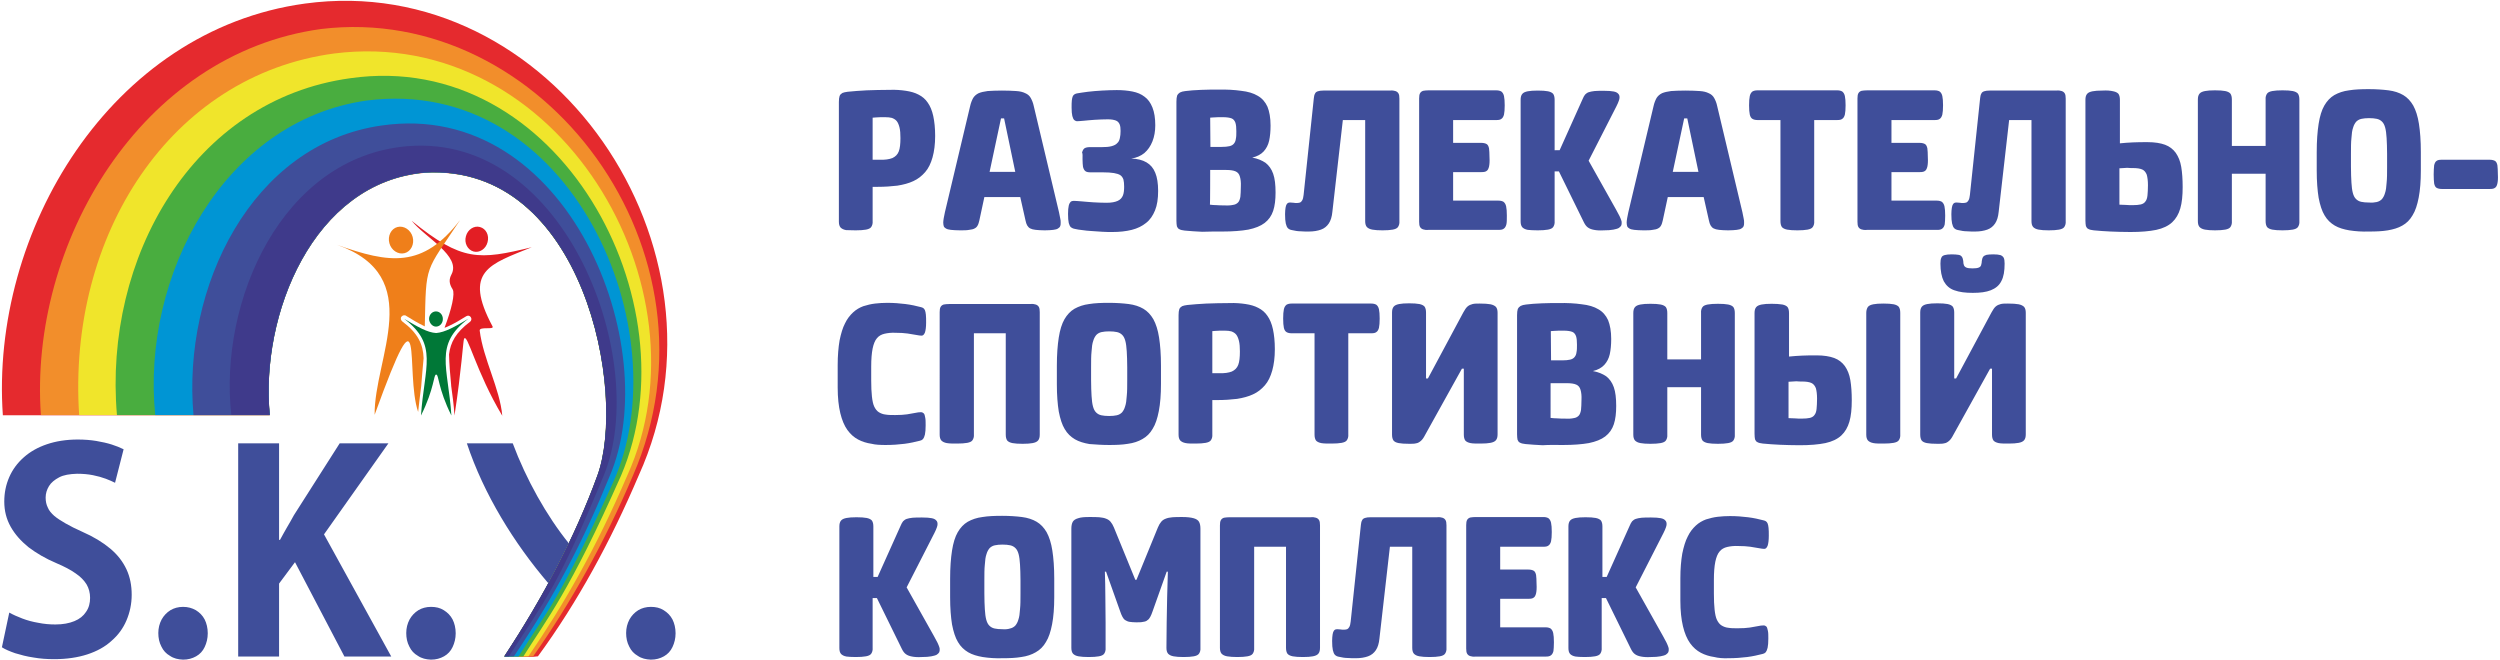 <?xml version="1.0" encoding="utf-8"?>
<!-- Generator: Adobe Illustrator 18.1.1, SVG Export Plug-In . SVG Version: 6.00 Build 0)  -->
<svg version="1.1" id="Слой_1" xmlns="http://www.w3.org/2000/svg" xmlns:xlink="http://www.w3.org/1999/xlink" x="0px" y="0px"
	 viewBox="220 258.2 1051.7 277.8" enable-background="new 220 258.2 1051.7 277.8" xml:space="preserve">
<g id="Слой_x0020_1">
	<g id="_572621984">
		<path id="_500713824" fill="#3F4E9A" d="M220.8,530.5c1.4,0.9,3.3,1.7,5.6,2.5c2.3,0.7,4.9,1.4,7.7,1.8c2.8,0.5,5.7,0.7,8.7,0.7
			c5.2,0,9.9-0.7,13.9-2c4-1.3,7.5-3.2,10.2-5.7c2.8-2.4,4.9-5.3,6.3-8.6c1.4-3.3,2.2-6.9,2.2-10.8c0-3.9-0.7-7.5-2.2-10.7
			c-1.5-3.2-3.7-6.1-6.8-8.7c-3.1-2.6-7-5-11.8-7.1c-2.7-1.2-5.1-2.4-7-3.5c-1.9-1.1-3.5-2.1-4.8-3.2c-1.2-1.1-2.2-2.2-2.7-3.5
			c-0.6-1.2-0.9-2.6-0.9-4.2c0-1.7,0.5-3.3,1.4-4.8c0.9-1.5,2.4-2.7,4.3-3.7c1.9-1,4.4-1.4,7.5-1.5c2.5,0,4.7,0.2,6.7,0.6
			c2,0.4,3.8,0.9,5.4,1.5c1.6,0.6,2.9,1.2,3.9,1.7l3.6-14.1c-1.4-0.7-3.1-1.4-5-2c-1.9-0.6-4.1-1.1-6.5-1.5c-2.4-0.4-5-0.6-7.8-0.6
			c-4.8,0-9.2,0.7-13,2c-3.8,1.3-7,3.1-9.7,5.5c-2.7,2.4-4.7,5.1-6.1,8.3c-1.4,3.2-2.1,6.6-2.1,10.3c0,3.9,0.9,7.4,2.7,10.6
			c1.8,3.2,4.3,6,7.5,8.6c3.3,2.5,7.2,4.8,11.7,6.7c3.3,1.4,6,2.8,8.1,4.3c2.1,1.4,3.6,3,4.6,4.6c1,1.7,1.5,3.6,1.5,5.7
			c0,2.2-0.5,4.2-1.7,5.9c-1.1,1.7-2.7,3-4.9,3.9c-2.2,0.9-4.8,1.4-8,1.4c-2.4,0-4.8-0.2-7.2-0.7c-2.4-0.4-4.6-1-6.7-1.8
			c-2.1-0.8-3.9-1.6-5.5-2.5L220.8,530.5z M297,535.7c2.1,0,3.9-0.5,5.5-1.4c1.6-0.9,2.8-2.2,3.6-3.9c0.8-1.7,1.3-3.6,1.3-5.8
			c0-2.2-0.5-4.2-1.3-5.8c-0.9-1.7-2.1-2.9-3.7-3.9c-1.6-0.9-3.3-1.4-5.4-1.4c-2,0-3.8,0.5-5.3,1.4c-1.6,1-2.8,2.3-3.7,3.9
			c-0.9,1.7-1.4,3.6-1.4,5.7c0,2.1,0.4,4,1.3,5.7c0.8,1.7,2,3,3.6,3.9C293.1,535.2,294.9,535.6,297,535.7L297,535.7z M383.4,444.7
			h-20.5L343.6,475c-0.9,1.7-1.9,3.4-2.9,5.1c-1,1.7-1.9,3.4-2.9,5.2h-0.4v-40.6h-17.2v89.7h17.2v-30.7l6.7-9l20.8,39.7h19.7
			L356.3,483L383.4,444.7L383.4,444.7z M401.3,535.7c2.1,0,3.9-0.5,5.5-1.4c1.6-0.9,2.8-2.2,3.6-3.9c0.8-1.7,1.3-3.6,1.3-5.8
			c0-2.2-0.5-4.2-1.3-5.8c-0.9-1.7-2.1-2.9-3.7-3.9s-3.3-1.4-5.4-1.4c-2,0-3.8,0.5-5.3,1.4c-1.6,1-2.8,2.3-3.7,3.9
			c-0.9,1.7-1.4,3.6-1.4,5.7c0,2.1,0.4,4,1.3,5.7c0.8,1.7,2,3,3.6,3.9C397.4,535.2,399.2,535.6,401.3,535.7L401.3,535.7z
			 M459.4,486.9c-9.5-11.7-18.1-27.2-23.7-42.2h-19.3c7.1,21.4,19.9,42.1,34.3,58.9C453.8,498.1,456.6,492.6,459.4,486.9z
			 M493.8,535.7c2.1,0,3.9-0.5,5.5-1.4c1.6-0.9,2.8-2.2,3.6-3.9c0.8-1.7,1.3-3.6,1.3-5.8c0-2.2-0.5-4.2-1.3-5.8
			c-0.9-1.7-2.1-2.9-3.7-3.9s-3.3-1.4-5.4-1.4c-2,0-3.8,0.5-5.3,1.4c-1.6,1-2.8,2.3-3.7,3.9c-0.9,1.7-1.4,3.6-1.4,5.7
			c0,2.1,0.4,4,1.3,5.7c0.8,1.7,2,3,3.6,3.9C489.9,535.2,491.7,535.6,493.8,535.7L493.8,535.7z"/>
		<g>
			<path id="_500716392" fill="#E52A2E" d="M446.3,534.3c16.7-22.8,30.6-48.4,42.4-76.1C532,362.7,452,245.6,348.3,259.7
				c-81.8,11.2-132.5,96-127.1,173.2h112.3c-4.1-42,18.1-98,65.3-102c67.1-3.9,85.2,93,72.6,127.5c-9.4,25.8-22.8,51.2-39.2,76.1
				h12.2L446.3,534.3L446.3,534.3z"/>
			<path id="_500712168" fill="#F28E2B" d="M444.3,534.3c15.6-22.1,29.7-47.2,42-76.1c40.8-93.5-37.6-199.1-131.2-187.8
				c-75.9,10.4-123,90.4-117.9,162.4h96.2c-4.1-42,18.1-98,65.3-102c67.1-3.9,85.2,93,72.6,127.5c-9.4,25.8-22.8,51.2-39.2,76.1
				L444.3,534.3L444.3,534.3z"/>
			<path id="_500712672" fill="#F0E52B" d="M442.3,534.3c15.3-22.4,28.6-45.8,41.6-76.1c35.8-79-28.8-189.4-123.3-177.5
				c-68.9,9.2-112.3,76.5-107.3,152.1h80.2c-4.1-42,18.1-98,65.3-102c67.1-3.9,85.2,93,72.6,127.5c-9.4,25.8-22.8,51.2-39.2,76.1
				L442.3,534.3L442.3,534.3z"/>
			<path id="_500713104" fill="#49AD3F" d="M440.2,534.3c9.7-15.5,19.3-26.9,41.1-76.1c31-72.8-26.1-179.6-113.9-167.1
				c-66.4,9.1-103.9,75.8-98.2,141.7h64.2c-4.1-42,18.1-98,65.3-102c67.1-3.9,85.2,93,72.6,127.5c-9.4,25.8-22.8,51.2-39.2,76.1
				H440.2L440.2,534.3z"/>
			<path id="_500710776" fill="#0095D4" d="M438.2,534.3c12.1-19.5,16.8-22.6,39.7-73.1c28.7-63.3-17.2-171.8-103.7-160.7
				c-59.9,8.5-94.8,73.6-88.9,132.3h48.2c-4.1-42,18.1-98,65.3-102c67.1-3.9,85.2,93,72.6,127.5c-9.4,25.8-22.8,51.2-39.2,76.1
				H438.2z"/>
			<path id="_500712024" fill="#3F4E9A" d="M436.2,534.3c17.4-25.8,28.9-47.9,40.2-75.6c23.4-54.1-17.1-159.1-95.9-147.7
				c-54.8,7.8-83.9,68.2-79.1,121.8h32.1c-4.1-42,18.1-98,65.3-102c67.1-3.9,85.2,93,72.6,127.5c-9.4,25.8-22.8,51.2-39.2,76.1
				L436.2,534.3L436.2,534.3z"/>
			<path id="_500714904" fill="#3F3A8B" d="M434.1,534.3c15.5-24.2,20.3-28.7,39.9-76.1c19.6-47.4-15.4-144.1-82.6-138.5
				c-53,4.5-79.4,65.4-74.1,113h16.1c-4.1-42,18.1-98,65.3-102c67.1-3.9,85.2,93,72.6,127.5c-9.4,25.8-22.8,51.2-39.2,76.1H434.1
				L434.1,534.3z"/>
		</g>
		<g>
			<path id="_500710176" fill="#E31E24" d="M443.7,362.2c-22.2,5.4-29.3,6.1-50.5-11.1c5.7,7.1,20.9,14.8,16.7,22.6
				c-1,1.9-1.1,3.7,0.5,6.2c1.1,1.8-0.4,8.3-3.4,16.2c0.6-0.2,1.3-0.5,1.9-0.8c2.2-1,4.6-2.4,7.3-4.1l0,0c0.7-0.4,1.5-0.2,1.9,0.5
				c0.4,0.6,0.2,1.5-0.4,1.9c-6,4.5-8.2,8.7-8.8,13.7c0.1,3.8,0.4,8.1,0.9,13l0,0.2c0.5,3.7,1.1,7.8,1.4,12.5
				c3-19.6,3.6-31.2,4-32.2c1.3-3.1,5,13.8,16.1,32.3c-1-11.4-8-23.8-9.5-35.8c-0.2-1.9,6.3-0.2,5.4-1.8
				C414.7,372.1,426,369.4,443.7,362.2L443.7,362.2z M421.9,353.7c-2.5-0.7-5.2,1.1-5.9,3.9c-0.8,2.8,0.7,5.7,3.2,6.4
				c2.5,0.7,5.2-1.1,5.9-3.9C425.9,357.2,424.5,354.4,421.9,353.7z"/>
			<path id="_500715072" fill="#EF7F1A" d="M361.8,361.2c22,7.8,36,10.1,51.8-10.5c-15,22.6-14.3,18-14.9,44.8
				c-0.2-0.1-0.4-0.2-0.6-0.3c-2.1-1-4.5-2.4-7.2-4.1c-0.6-0.5-1.5-0.3-2,0.3c-0.5,0.6-0.3,1.5,0.3,2l0,0c6.7,5,8.8,9.7,9,15.5
				c-0.3,3.5-0.7,7.4-1,11.7c-0.4,3.3-0.9,6.9-1.3,10.9c-5.7-16.7,3.2-58.2-18.3,1.2C377.3,408.8,399.6,374.5,361.8,361.2
				L361.8,361.2z M398.6,398.6l0,0.9c-0.2-0.4-0.5-0.8-0.7-1.2C398.1,398.4,398.3,398.5,398.6,398.6L398.6,398.6z M387.2,353.7
				c2.7-0.7,5.6,1.2,6.4,4.2c0.8,3-0.7,6.1-3.4,6.8c-2.7,0.7-5.6-1.2-6.4-4.2C383,357.5,384.5,354.4,387.2,353.7z"/>
			<path id="_500713296" fill="#007837" d="M390,392.3c5.7,3.4,9.8,5.8,13.5,6c3.7-0.3,7.8-2.6,13.5-6c-14.5,10.9-8.5,20.1-7.1,40.7
				c-5.7-11.4-5.3-17.5-6.4-17.2c-1.1-0.3-0.7,5.8-6.4,17.2C398.5,412.5,404.5,403.2,390,392.3L390,392.3z M403.4,395.6
				c1.6,0,2.9-1.4,2.9-3.2c0-1.8-1.3-3.2-2.9-3.2c-1.6,0-2.9,1.4-2.9,3.2C400.6,394.1,401.9,395.6,403.4,395.6z"/>
		</g>
		<g>
			<path id="_605189520" fill="#3F4E9A" d="M580,355.1c1.8,0,3.2-0.1,4.3-0.3c1-0.2,1.8-0.5,2.2-1.1c0.4-0.6,0.7-1.4,0.6-2.5v-14.4
				h2.1c3,0,5.8-0.2,8.3-0.5c2.5-0.4,4.8-1,6.7-1.9c2-0.9,3.6-2.2,5-3.8c1.4-1.6,2.4-3.7,3.1-6.2c0.7-2.5,1.1-5.5,1.1-9
				c0-3.3-0.3-6.1-0.8-8.4c-0.5-2.3-1.3-4.2-2.3-5.6c-1-1.5-2.3-2.6-3.9-3.4c-1.5-0.8-3.3-1.3-5.3-1.6c-2-0.3-4.3-0.5-6.8-0.4
				c-3.5,0-6.7,0.1-9.7,0.2c-2.9,0.1-5.6,0.4-8,0.6c-0.9,0.1-1.7,0.3-2.2,0.5c-0.5,0.3-1,0.7-1.2,1.3c-0.2,0.6-0.3,1.4-0.3,2.5v50.3
				c0,1.1,0.2,1.9,0.7,2.5c0.5,0.5,1.2,0.9,2.3,1.1C576.9,355,578.3,355.1,580,355.1L580,355.1z M587.2,307.7c0.3,0,0.8-0.1,1.3-0.1
				c0.6,0,1.2-0.1,1.9-0.1c0.7,0,1.4,0,2,0c1.1,0,2,0.1,2.8,0.3c0.8,0.3,1.5,0.7,2,1.3c0.5,0.6,0.9,1.5,1.2,2.7
				c0.3,1.2,0.4,2.7,0.4,4.5c0,2.4-0.2,4.3-0.7,5.6c-0.5,1.3-1.4,2.2-2.7,2.8c-1.3,0.5-3.1,0.8-5.5,0.7h-2.8V307.7L587.2,307.7z
				 M623.9,355.1c1.6,0,2.8,0,3.8-0.2c1-0.1,1.8-0.3,2.3-0.6c0.6-0.3,1-0.7,1.3-1.3c0.3-0.5,0.5-1.3,0.7-2.1l2.1-9.8h15.1l2.2,9.8
				c0.2,0.9,0.4,1.6,0.7,2.1c0.3,0.5,0.7,1,1.3,1.3c0.6,0.3,1.3,0.5,2.3,0.6c1,0.1,2.3,0.2,3.8,0.2c1.5,0,2.7-0.1,3.6-0.2
				s1.6-0.3,2-0.6c0.5-0.3,0.8-0.6,0.9-1c0.2-0.4,0.2-0.9,0.2-1.5c0-0.5,0-1.1-0.2-1.8c-0.1-0.7-0.3-1.5-0.5-2.5l-10.6-44.6
				c-0.3-1.5-0.8-2.6-1.3-3.5c-0.5-0.9-1.3-1.6-2.3-2c-1-0.5-2.2-0.8-3.8-0.9c-1.6-0.1-3.6-0.2-6-0.2c-2.4,0-4.4,0.1-6,0.2
				c-1.6,0.2-2.8,0.5-3.8,0.9c-1,0.5-1.7,1.1-2.3,2c-0.5,0.9-1,2.1-1.3,3.5l-10.6,44.6c-0.2,0.9-0.4,1.8-0.5,2.5
				c-0.1,0.7-0.2,1.3-0.2,1.8c0,0.6,0.1,1.1,0.2,1.5c0.1,0.4,0.5,0.8,0.9,1c0.5,0.3,1.1,0.5,2.1,0.6S622.4,355.1,623.9,355.1
				L623.9,355.1z M641.1,308h1.3l4.7,22.5h-10.8L641.1,308z M675.4,325.2c0,1.3,0.1,2.4,0.2,3.2c0.2,0.8,0.5,1.4,1,1.8
				c0.5,0.4,1.3,0.5,2.2,0.5h5.1c1.9,0,3.5,0.1,4.7,0.3c1.2,0.2,2.1,0.5,2.7,0.9c0.6,0.4,1,1,1.3,1.8c0.2,0.8,0.3,1.8,0.3,3
				c0,1.4-0.1,2.7-0.5,3.7c-0.4,1-1.1,1.8-2.2,2.3c-1.1,0.5-2.6,0.8-4.7,0.8c-2,0-3.9-0.1-5.7-0.2c-1.9-0.1-3.5-0.3-4.9-0.4
				c-1.4-0.1-2.5-0.2-3.2-0.2c-0.5,0-0.9,0.1-1.3,0.4c-0.3,0.3-0.6,0.8-0.8,1.6c-0.2,0.8-0.3,2-0.3,3.5c0,1.7,0.1,2.9,0.3,3.8
				c0.2,0.8,0.5,1.4,0.9,1.8c0.4,0.3,1,0.6,1.7,0.7c0.9,0.2,1.9,0.4,3.1,0.5c1.2,0.2,2.5,0.3,4,0.4s2.9,0.2,4.4,0.3
				c1.5,0.1,2.9,0.1,4.3,0.1c3,0,5.7-0.3,8.1-0.9c2.4-0.6,4.4-1.6,6-2.9c1.7-1.3,2.9-3.1,3.8-5.3c0.9-2.2,1.3-4.9,1.3-8.2
				c0-3.1-0.4-5.7-1.2-7.6c-0.8-2-2-3.4-3.7-4.4c-1.7-1-3.8-1.5-6.4-1.6c2.2-0.3,4-1.1,5.5-2.3c1.5-1.3,2.6-2.9,3.4-4.9
				c0.8-2,1.2-4.3,1.2-6.8c0-3-0.4-5.5-1.2-7.5c-0.8-2-1.9-3.5-3.3-4.5c-1.4-1.1-3.1-1.8-5.1-2.2c-2-0.4-4.2-0.6-6.6-0.6
				c-2,0-4.1,0.1-6.2,0.2c-2.1,0.1-4,0.3-5.9,0.5c-1.8,0.2-3.4,0.5-4.7,0.7c-0.4,0.1-0.7,0.2-1,0.4c-0.3,0.2-0.5,0.4-0.7,0.8
				c-0.2,0.4-0.3,1-0.4,1.7c-0.1,0.8-0.1,1.8-0.1,3.1c0,1.5,0.1,2.6,0.3,3.5c0.2,0.8,0.5,1.4,0.8,1.7c0.4,0.3,0.8,0.5,1.2,0.5
				c0.6,0,1.5-0.1,2.8-0.2c1.3-0.1,2.8-0.3,4.6-0.4c1.8-0.1,3.7-0.2,5.6-0.2c1.4,0,2.5,0.2,3.3,0.5c0.8,0.3,1.3,0.9,1.6,1.6
				s0.4,1.6,0.4,2.8c0,1.1-0.1,2.2-0.3,3c-0.2,0.9-0.5,1.6-1.1,2.1c-0.5,0.6-1.3,1-2.4,1.3c-1.1,0.3-2.5,0.4-4.2,0.4h-5
				c-1,0-1.7,0.2-2.2,0.5c-0.5,0.4-0.8,1-1,1.8C675.5,322.8,675.4,323.8,675.4,325.2L675.4,325.2L675.4,325.2z M734.3,355.6
				c4.3,0,8-0.3,10.8-0.8c2.9-0.6,5.2-1.5,6.9-2.8c1.7-1.3,2.9-3,3.6-5.1c0.7-2.1,1-4.7,1-7.7c0-3.3-0.3-5.9-1-7.9
				c-0.7-2-1.8-3.5-3.2-4.6c-1.5-1-3.3-1.8-5.6-2.2c2.1-0.5,3.7-1.4,4.8-2.6c1.1-1.2,1.9-2.7,2.3-4.5c0.4-1.8,0.6-4,0.6-6.4
				c0-3.3-0.5-5.9-1.3-7.9c-0.9-2-2.3-3.6-4.1-4.6c-1.8-1.1-4.2-1.8-7-2.1c-2.8-0.4-6.1-0.6-9.9-0.5c-1,0-2,0-3.2,0
				c-1.2,0-2.4,0.1-3.7,0.1c-1.3,0.1-2.5,0.1-3.6,0.2c-1.2,0.1-2.2,0.2-3,0.3c-1,0.1-1.7,0.3-2.3,0.6c-0.5,0.3-0.9,0.7-1.2,1.3
				c-0.2,0.6-0.3,1.5-0.3,2.6v50.1c0,1,0.1,1.7,0.2,2.3c0.2,0.5,0.5,1,1,1.2c0.5,0.3,1.3,0.5,2.3,0.6c2.3,0.2,4.7,0.4,7.3,0.5
				C728.3,355.6,731.2,355.6,734.3,355.6L734.3,355.6L734.3,355.6z M729.1,307.7c0.3,0,0.8-0.1,1.4-0.1c0.6,0,1.3-0.1,2-0.1
				c0.7,0,1.4,0,2,0c1.6,0,2.8,0.2,3.6,0.5c0.8,0.3,1.3,1,1.6,1.8c0.3,0.9,0.4,2.1,0.4,3.6c0,1.3,0,2.3-0.2,3.2
				c-0.1,0.9-0.4,1.5-0.8,2c-0.4,0.5-1,0.9-1.9,1.1s-1.9,0.3-3.3,0.3h-4.7L729.1,307.7L729.1,307.7z M729.1,329.7h6.8
				c1.7,0,3,0.2,3.9,0.6c0.9,0.4,1.5,1.1,1.8,2.2c0.3,1,0.5,2.4,0.4,4.2c0,1.8-0.1,3.2-0.2,4.3c-0.2,1.1-0.5,1.9-1,2.4
				c-0.5,0.5-1.2,0.9-2.1,1c-0.9,0.2-2.1,0.3-3.7,0.2c-1,0-2.1,0-3.2-0.1c-1.1,0-2-0.1-2.8-0.2C729.1,344.3,729.1,329.7,729.1,329.7
				z M801.6,355.1c1.8,0,3.2-0.1,4.3-0.3c1-0.2,1.8-0.5,2.2-1.1c0.4-0.6,0.7-1.4,0.6-2.5v-51.5c0-1-0.1-1.7-0.4-2.2
				c-0.3-0.5-0.7-0.8-1.3-1c-0.6-0.2-1.3-0.3-2.3-0.2h-28c-1,0-1.7,0.1-2.3,0.3c-0.6,0.2-1,0.5-1.2,1c-0.3,0.5-0.4,1.1-0.5,1.9
				l-4.3,40.7c-0.1,1-0.3,1.8-0.6,2.3c-0.3,0.5-0.6,0.8-0.9,0.9c-0.4,0.1-0.8,0.2-1.3,0.2c-0.5,0-1,0-1.4-0.1
				c-0.4,0-0.8-0.1-1.3-0.1c-0.3,0-0.6,0-0.9,0.1c-0.3,0.1-0.5,0.3-0.7,0.6c-0.2,0.3-0.4,0.8-0.5,1.5c-0.1,0.7-0.2,1.6-0.2,2.7
				c0,1.7,0.1,3,0.3,3.9c0.2,0.9,0.5,1.6,0.9,2c0.4,0.4,1,0.7,1.7,0.8c1.3,0.3,2.5,0.5,3.6,0.5c1.1,0.1,2.3,0.1,3.5,0.1
				c2,0,3.7-0.3,5.1-0.8c1.4-0.5,2.5-1.4,3.3-2.6c0.8-1.2,1.3-2.8,1.5-4.9l4.4-38.6h9.4v42.5c0,1.1,0.2,1.9,0.7,2.5
				c0.5,0.5,1.2,0.9,2.3,1.1C798.4,355,799.8,355.1,801.6,355.1L801.6,355.1z M853.9,348.9c0-1.7-0.1-3-0.3-3.9
				c-0.2-0.9-0.6-1.5-1.1-1.9c-0.5-0.3-1.2-0.5-2.1-0.5h-19.1v-12h11.9c1,0,1.7-0.1,2.2-0.5c0.5-0.3,0.8-1,1-1.8
				c0.2-0.9,0.3-2.2,0.2-3.9c0-1.7-0.1-3-0.2-3.8c-0.2-0.9-0.5-1.5-1-1.8c-0.5-0.3-1.3-0.5-2.2-0.5h-11.9v-9.6h18.2
				c0.9,0,1.6-0.1,2.1-0.5c0.5-0.3,0.9-1,1.1-1.8c0.2-0.9,0.3-2.2,0.3-3.9c0-1.7-0.1-3-0.3-3.9c-0.2-0.9-0.6-1.5-1.1-1.9
				c-0.5-0.3-1.2-0.5-2.1-0.5H821c-0.9,0-1.7,0.1-2.3,0.2c-0.6,0.2-1,0.5-1.3,1c-0.3,0.5-0.4,1.3-0.4,2.2v51.9c0,1,0.1,1.7,0.4,2.2
				c0.3,0.5,0.7,0.8,1.3,1c0.6,0.2,1.3,0.3,2.3,0.2h29.5c0.9,0,1.6-0.1,2.1-0.5c0.5-0.3,0.9-1,1.1-1.8
				C853.9,351.8,853.9,350.6,853.9,348.9L853.9,348.9z M866.9,355.1c1.8,0,3.2-0.1,4.3-0.3c1-0.2,1.8-0.5,2.2-1.1
				c0.4-0.6,0.7-1.4,0.6-2.5v-20.9h1.8l10.5,21.4c0.5,1,1,1.7,1.7,2.2c0.7,0.5,1.5,0.8,2.6,1c1,0.2,2.4,0.3,4,0.2
				c1.7,0,3.1-0.1,4.1-0.3c1-0.2,1.8-0.4,2.3-0.7c0.5-0.3,0.8-0.7,1-1c0.2-0.4,0.2-0.8,0.2-1.2c0-0.3,0-0.7-0.2-1.1
				c-0.1-0.4-0.4-1-0.7-1.7c-0.4-0.7-0.9-1.7-1.5-2.8l-11.5-20.5l11.7-22.9c0.5-1,0.8-1.7,1-2.3c0.2-0.5,0.3-1,0.3-1.4
				c0-0.6-0.1-1.1-0.5-1.5c-0.3-0.4-0.9-0.8-1.9-1s-2.3-0.3-4.1-0.3c-1.6,0-3,0-4,0.1c-1,0.1-1.9,0.3-2.5,0.5
				c-0.6,0.2-1.1,0.6-1.5,1c-0.4,0.5-0.7,1.1-1,1.8l-9.7,21.6H874v-21.2c0-1.1-0.2-1.9-0.6-2.5c-0.4-0.5-1.2-0.9-2.2-1.1
				c-1-0.2-2.5-0.3-4.3-0.3c-1.8,0-3.2,0.1-4.2,0.3c-1,0.2-1.8,0.5-2.3,1.1c-0.5,0.6-0.7,1.4-0.7,2.5v51.1c0,1.1,0.2,1.9,0.7,2.5
				c0.5,0.5,1.2,0.9,2.3,1.1C863.7,355,865.1,355.1,866.9,355.1L866.9,355.1z M911.4,355.1c1.6,0,2.8,0,3.8-0.2
				c1-0.1,1.8-0.3,2.3-0.6c0.6-0.3,1-0.7,1.3-1.3c0.3-0.5,0.5-1.3,0.7-2.1l2.1-9.8h15.1l2.2,9.8c0.2,0.9,0.4,1.6,0.7,2.1
				c0.3,0.5,0.7,1,1.3,1.3c0.6,0.3,1.3,0.5,2.3,0.6c1,0.1,2.3,0.2,3.8,0.2c1.5,0,2.7-0.1,3.6-0.2c0.9-0.1,1.6-0.3,2-0.6
				c0.5-0.3,0.8-0.6,0.9-1c0.2-0.4,0.2-0.9,0.2-1.5c0-0.5,0-1.1-0.2-1.8c-0.1-0.7-0.3-1.5-0.5-2.5l-10.6-44.6
				c-0.3-1.5-0.8-2.6-1.3-3.5c-0.5-0.9-1.3-1.6-2.3-2c-1-0.5-2.2-0.8-3.8-0.9c-1.6-0.1-3.6-0.2-6-0.2c-2.4,0-4.4,0.1-6,0.2
				c-1.6,0.2-2.8,0.5-3.8,0.9c-1,0.5-1.7,1.1-2.3,2c-0.5,0.9-1,2.1-1.3,3.5l-10.6,44.6c-0.2,0.9-0.4,1.8-0.5,2.5
				c-0.1,0.7-0.2,1.3-0.2,1.8c0,0.6,0.1,1.1,0.2,1.5c0.1,0.4,0.5,0.8,0.9,1c0.5,0.3,1.1,0.5,2.1,0.6
				C908.6,355,909.8,355.1,911.4,355.1L911.4,355.1z M928.5,308h1.3l4.7,22.5h-10.8L928.5,308z M976.1,355.1c1.8,0,3.2-0.1,4.3-0.3
				c1-0.2,1.8-0.5,2.2-1.1c0.4-0.6,0.7-1.4,0.6-2.5v-42.5h9.7c0.9,0,1.6-0.1,2.1-0.5c0.5-0.3,0.9-1,1.1-1.8c0.2-0.9,0.3-2.2,0.3-3.9
				c0-1.7-0.1-3-0.3-3.9c-0.2-0.9-0.6-1.5-1.1-1.9c-0.5-0.3-1.2-0.5-2.1-0.5h-33.6c-0.9,0-1.6,0.2-2.1,0.5c-0.5,0.4-0.9,1-1.1,1.9
				c-0.2,0.9-0.3,2.2-0.3,3.9c0,1.7,0.1,3,0.3,3.9c0.2,0.9,0.6,1.5,1.1,1.8c0.5,0.3,1.2,0.5,2.1,0.5h9.7v42.5c0,1.1,0.2,1.9,0.6,2.5
				c0.4,0.5,1.2,0.9,2.2,1.1C972.9,355,974.3,355.1,976.1,355.1L976.1,355.1z M1038.3,348.9c0-1.7-0.1-3-0.3-3.9
				c-0.2-0.9-0.6-1.5-1.1-1.9c-0.5-0.3-1.2-0.5-2.1-0.5h-19.1v-12h11.9c1,0,1.7-0.1,2.2-0.5c0.5-0.3,0.8-1,1-1.8
				c0.2-0.9,0.3-2.2,0.2-3.9c0-1.7-0.1-3-0.2-3.8c-0.2-0.9-0.5-1.5-1-1.8c-0.5-0.3-1.3-0.5-2.2-0.5h-11.9v-9.6h18.2
				c0.9,0,1.6-0.1,2.1-0.5c0.5-0.3,0.9-1,1.1-1.8c0.2-0.9,0.3-2.2,0.3-3.9c0-1.7-0.1-3-0.3-3.9c-0.2-0.9-0.6-1.5-1.1-1.9
				c-0.5-0.3-1.2-0.5-2.1-0.5h-28.5c-0.9,0-1.7,0.1-2.3,0.2c-0.6,0.2-1,0.5-1.3,1c-0.3,0.5-0.4,1.3-0.4,2.2v51.9
				c0,1,0.1,1.7,0.4,2.2c0.3,0.5,0.7,0.8,1.3,1c0.6,0.2,1.3,0.3,2.3,0.2h29.5c0.9,0,1.6-0.1,2.1-0.5c0.5-0.3,0.9-1,1.1-1.8
				C1038.2,351.8,1038.3,350.6,1038.3,348.9L1038.3,348.9z M1081.9,355.1c1.8,0,3.2-0.1,4.3-0.3c1-0.2,1.8-0.5,2.2-1.1
				c0.4-0.6,0.7-1.4,0.6-2.5v-51.5c0-1-0.1-1.7-0.4-2.2c-0.3-0.5-0.7-0.8-1.3-1c-0.6-0.2-1.3-0.3-2.3-0.2h-28c-1,0-1.7,0.1-2.3,0.3
				c-0.6,0.2-1,0.5-1.2,1c-0.3,0.5-0.4,1.1-0.5,1.9l-4.3,40.7c-0.1,1-0.3,1.8-0.6,2.3c-0.3,0.5-0.6,0.8-0.9,0.9
				c-0.4,0.1-0.8,0.2-1.3,0.2c-0.5,0-1,0-1.4-0.1c-0.4,0-0.8-0.1-1.3-0.1c-0.3,0-0.6,0-0.9,0.1c-0.3,0.1-0.5,0.3-0.7,0.6
				c-0.2,0.3-0.4,0.8-0.5,1.5c-0.1,0.7-0.2,1.6-0.2,2.7c0,1.7,0.1,3,0.3,3.9c0.2,0.9,0.5,1.6,0.9,2c0.4,0.4,1,0.7,1.7,0.8
				c1.3,0.3,2.5,0.5,3.6,0.5c1.1,0.1,2.3,0.1,3.5,0.1c2,0,3.7-0.3,5.1-0.8c1.4-0.5,2.5-1.4,3.3-2.6c0.8-1.2,1.3-2.8,1.5-4.9
				l4.4-38.6h9.4v42.5c0,1.1,0.2,1.9,0.7,2.5c0.5,0.5,1.2,0.9,2.3,1.1C1078.7,355,1080.1,355.1,1081.9,355.1L1081.9,355.1z
				 M1104.5,296.3c-1.8,0-3.2,0.1-4.2,0.3c-1,0.2-1.8,0.5-2.3,1.1c-0.5,0.6-0.7,1.4-0.7,2.5v50.8c0,1,0.1,1.7,0.2,2.3
				c0.2,0.5,0.5,1,1,1.2c0.5,0.3,1.3,0.5,2.3,0.6c2.2,0.2,4.6,0.4,7.1,0.5c2.5,0.1,5.3,0.2,8.4,0.2c4.3,0,7.9-0.3,10.8-0.9
				c2.8-0.6,5.1-1.7,6.7-3.2c1.6-1.5,2.7-3.4,3.4-5.8c0.7-2.4,1-5.4,1-9c0-3.3-0.2-6.1-0.6-8.5c-0.4-2.4-1.2-4.3-2.3-5.9
				c-1.1-1.5-2.6-2.7-4.5-3.4c-1.9-0.7-4.4-1.1-7.3-1.1c-2.2,0-4.3,0-6.2,0.1c-1.9,0.1-3.7,0.2-5.5,0.4v-18.3c0-1.1-0.2-1.9-0.6-2.5
				c-0.4-0.5-1.2-0.9-2.2-1.1C1107.7,296.3,1106.3,296.2,1104.5,296.3L1104.5,296.3z M1117.3,328.9c1.7,0,3,0.2,3.9,0.6
				c0.9,0.4,1.5,1.2,1.9,2.2c0.3,1.1,0.5,2.5,0.5,4.4c0,1.8-0.1,3.2-0.2,4.3c-0.1,1.1-0.4,2-0.9,2.6c-0.4,0.6-1.1,1-1.9,1.2
				c-0.9,0.2-2,0.3-3.4,0.3c-1,0-2,0-3-0.1c-1,0-1.8-0.1-2.6-0.1v-15.3c1.2-0.1,2.3-0.1,3.3-0.2
				C1115.8,328.9,1116.6,328.9,1117.3,328.9L1117.3,328.9z M1158.9,319.6v-19.5c0-1.1-0.2-1.9-0.6-2.5c-0.4-0.5-1.2-0.9-2.2-1.1
				c-1-0.2-2.5-0.3-4.3-0.3c-1.8,0-3.2,0.1-4.2,0.3c-1,0.2-1.8,0.5-2.3,1.1c-0.5,0.6-0.7,1.4-0.7,2.5v51.1c0,1.1,0.2,1.9,0.7,2.5
				c0.5,0.5,1.2,0.9,2.3,1.1c1,0.2,2.5,0.3,4.2,0.3c1.8,0,3.2-0.1,4.3-0.3c1-0.2,1.8-0.5,2.2-1.1c0.4-0.6,0.7-1.4,0.6-2.5v-19.9
				h14.2v19.9c0,1.1,0.2,1.9,0.6,2.5c0.4,0.5,1.2,0.9,2.2,1.1c1,0.2,2.5,0.3,4.3,0.3c1.8,0,3.2-0.1,4.3-0.3c1-0.2,1.8-0.5,2.2-1.1
				c0.4-0.6,0.7-1.4,0.6-2.5v-51.1c0-1.1-0.2-1.9-0.6-2.5c-0.4-0.5-1.2-0.9-2.2-1.1c-1-0.2-2.5-0.3-4.3-0.3c-1.8,0-3.2,0.1-4.3,0.3
				c-1,0.2-1.8,0.5-2.2,1.1c-0.4,0.6-0.7,1.4-0.6,2.5v19.5H1158.9z M1216.6,343.4c-1.3,0-2.4-0.1-3.3-0.3c-0.9-0.2-1.6-0.6-2.2-1.2
				c-0.6-0.6-1-1.4-1.3-2.5c-0.3-1.1-0.5-2.6-0.6-4.4c-0.1-1.8-0.2-4-0.2-6.7V323c0-2.7,0-4.9,0.2-6.7c0.1-1.8,0.3-3.3,0.7-4.4
				c0.3-1.1,0.8-1.9,1.3-2.5c0.6-0.6,1.3-1,2.2-1.2c0.9-0.2,2-0.3,3.2-0.3c1.3,0,2.4,0.1,3.3,0.3c0.9,0.2,1.6,0.6,2.2,1.2
				c0.6,0.6,1,1.4,1.3,2.5c0.3,1.1,0.5,2.6,0.6,4.4c0.1,1.8,0.2,4,0.2,6.7v5.4c0,2.7,0,4.9-0.2,6.7c-0.1,1.8-0.3,3.3-0.7,4.4
				c-0.3,1.1-0.8,1.9-1.3,2.5c-0.6,0.6-1.3,1-2.2,1.2C1218.9,343.4,1217.9,343.5,1216.6,343.4z M1216.6,355.6c2.9,0,5.6-0.1,7.9-0.5
				s4.4-1,6.1-2c1.8-1,3.2-2.4,4.3-4.3c1.2-1.9,2-4.4,2.6-7.5c0.6-3.1,0.9-6.9,0.9-11.4v-7.8c0-4.7-0.3-8.6-0.8-11.8
				c-0.5-3.2-1.3-5.7-2.4-7.7c-1.1-1.9-2.5-3.4-4.2-4.4c-1.7-1-3.8-1.7-6.2-2c-2.4-0.3-5.2-0.5-8.3-0.5c-3.1,0-5.9,0.1-8.3,0.5
				c-2.4,0.3-4.4,1-6.2,2c-1.7,1-3.1,2.5-4.2,4.4c-1.1,1.9-1.9,4.5-2.4,7.7c-0.5,3.2-0.8,7.1-0.8,11.9v7.8c0,4.5,0.3,8.3,0.8,11.4
				c0.6,3.1,1.4,5.6,2.5,7.4c1.1,1.9,2.6,3.3,4.3,4.3c1.7,1,3.8,1.6,6.1,2C1210.9,355.5,1213.6,355.7,1216.6,355.6L1216.6,355.6z
				 M1243.8,331.6c0,1.7,0.1,2.9,0.2,3.8c0.2,0.9,0.5,1.5,1,1.8c0.5,0.3,1.3,0.5,2.2,0.5h20.2c1,0,1.7-0.1,2.2-0.5
				c0.5-0.3,0.8-0.9,1-1.8c0.2-0.9,0.3-2.2,0.2-3.8c0-1.7-0.1-3-0.2-3.9c-0.2-0.9-0.5-1.5-1-1.8c-0.5-0.3-1.3-0.5-2.2-0.5h-20.2
				c-1,0-1.7,0.1-2.2,0.5c-0.5,0.3-0.8,1-1,1.8C1243.9,328.7,1243.8,330,1243.8,331.6z M592.6,445.4c2.9,0,5.5-0.2,7.9-0.5
				c2.4-0.3,4.5-0.8,6.5-1.3c0.5-0.1,0.9-0.3,1.3-0.7c0.3-0.4,0.6-1,0.8-1.9c0.2-0.9,0.3-2.2,0.3-3.9c0-1.4,0-2.5-0.2-3.3
				c-0.1-0.8-0.3-1.4-0.6-1.7c-0.3-0.3-0.7-0.5-1.2-0.5c-0.7,0-1.5,0.1-2.4,0.3c-0.9,0.2-2.1,0.4-3.4,0.6c-1.4,0.2-3,0.3-5,0.3
				c-1.5,0-2.9,0-4-0.2c-1.1-0.1-2.1-0.5-2.9-1c-0.8-0.5-1.4-1.3-1.9-2.3c-0.5-1-0.8-2.5-1-4.3c-0.2-1.8-0.3-4.1-0.3-6.8v-5.7
				c0-3.2,0.2-5.7,0.6-7.7c0.4-1.9,1-3.4,1.8-4.3c0.8-1,1.9-1.6,3.2-1.9c1.3-0.3,2.9-0.5,4.7-0.4c1.9,0,3.5,0.1,5,0.3
				c1.4,0.2,2.6,0.4,3.6,0.6c1,0.2,1.8,0.3,2.3,0.3c0.6,0,1-0.4,1.4-1.3c0.3-0.9,0.5-2.3,0.5-4.2c0-1.3,0-2.4-0.1-3.3
				c-0.1-0.8-0.2-1.5-0.4-1.9c-0.2-0.4-0.4-0.7-0.7-0.9s-0.6-0.3-1-0.4c-1.9-0.5-4.1-1-6.5-1.3c-2.4-0.3-4.9-0.5-7.6-0.5
				c-1.8,0-3.5,0.1-5.2,0.3c-1.7,0.2-3.3,0.6-4.9,1.1c-1.6,0.6-3,1.4-4.3,2.6c-1.3,1.2-2.5,2.7-3.4,4.6c-1,1.9-1.7,4.3-2.3,7.2
				c-0.5,2.9-0.8,6.4-0.8,10.4v9.4c0,4.3,0.4,7.9,1.1,10.8c0.7,2.9,1.7,5.3,3,7.1c1.3,1.8,2.8,3.1,4.5,4c1.7,0.9,3.6,1.5,5.7,1.8
				C588.2,445.3,590.4,445.4,592.6,445.4L592.6,445.4z"/>
			<path id="_605190792" fill="#3F4E9A" d="M622.6,444.8c1.8,0,3.2-0.1,4.3-0.3c1-0.2,1.8-0.5,2.2-1.1c0.4-0.6,0.7-1.4,0.6-2.5
				v-42.5h13.4V441c0,1.1,0.2,1.9,0.6,2.5c0.4,0.5,1.2,0.9,2.2,1.1c1,0.2,2.5,0.3,4.3,0.3c1.8,0,3.2-0.1,4.2-0.3
				c1-0.2,1.8-0.5,2.3-1.1c0.5-0.6,0.7-1.4,0.7-2.5v-51.5c0-1-0.1-1.7-0.4-2.2c-0.3-0.5-0.7-0.8-1.3-1c-0.6-0.2-1.3-0.3-2.3-0.2
				h-34.1c-0.9,0-1.7,0.1-2.3,0.2c-0.6,0.2-1,0.5-1.3,1c-0.3,0.5-0.4,1.3-0.4,2.2V441c0,1.1,0.2,1.9,0.7,2.5
				c0.5,0.5,1.2,0.9,2.3,1.1C619.5,444.8,620.9,444.8,622.6,444.8L622.6,444.8z M686.6,433.2c-1.3,0-2.4-0.1-3.3-0.3
				c-0.9-0.2-1.6-0.6-2.2-1.2c-0.6-0.6-1-1.4-1.3-2.5c-0.3-1.1-0.5-2.6-0.6-4.4c-0.1-1.8-0.2-4-0.2-6.7v-5.4c0-2.7,0-4.9,0.2-6.7
				c0.1-1.8,0.3-3.3,0.7-4.4c0.3-1.1,0.8-1.9,1.3-2.5c0.6-0.6,1.3-1,2.2-1.2c0.9-0.2,2-0.3,3.2-0.3c1.3,0,2.4,0.1,3.3,0.3
				c0.9,0.2,1.6,0.6,2.2,1.2c0.6,0.6,1,1.4,1.3,2.5c0.3,1.1,0.5,2.6,0.6,4.4c0.1,1.8,0.2,4,0.2,6.7v5.4c0,2.7,0,4.9-0.2,6.7
				c-0.1,1.8-0.3,3.3-0.7,4.4c-0.3,1.1-0.8,1.9-1.3,2.5c-0.6,0.6-1.3,1-2.2,1.2C688.9,433.1,687.9,433.2,686.6,433.2L686.6,433.2z
				 M686.6,445.4c2.9,0,5.6-0.1,7.9-0.5c2.3-0.3,4.4-1,6.1-2c1.8-1,3.2-2.4,4.3-4.3c1.2-1.9,2-4.4,2.6-7.5c0.6-3.1,0.9-6.9,0.9-11.4
				V412c0-4.7-0.3-8.6-0.8-11.8c-0.5-3.2-1.3-5.7-2.4-7.7c-1.1-1.9-2.5-3.4-4.2-4.4c-1.7-1-3.8-1.7-6.2-2c-2.4-0.3-5.2-0.5-8.3-0.5
				c-3.1,0-5.9,0.1-8.3,0.5c-2.4,0.3-4.4,1-6.2,2c-1.7,1-3.1,2.5-4.2,4.4c-1.1,1.9-1.9,4.5-2.4,7.7c-0.5,3.2-0.8,7.1-0.8,11.9v7.8
				c0,4.5,0.3,8.3,0.8,11.4c0.6,3.1,1.4,5.6,2.5,7.4c1.1,1.9,2.6,3.3,4.3,4.3c1.7,1,3.8,1.6,6.1,2
				C680.9,445.2,683.6,445.4,686.6,445.4L686.6,445.4z M722.9,444.8c1.8,0,3.2-0.1,4.3-0.3c1-0.2,1.8-0.5,2.2-1.1
				c0.4-0.6,0.7-1.4,0.6-2.5v-14.4h2.1c3,0,5.8-0.2,8.3-0.5c2.5-0.4,4.8-1,6.7-1.9c2-0.9,3.6-2.2,5-3.8c1.4-1.6,2.4-3.7,3.1-6.2
				c0.7-2.5,1.1-5.5,1.1-9c0-3.3-0.3-6.1-0.8-8.4c-0.5-2.3-1.3-4.2-2.3-5.6c-1-1.5-2.3-2.6-3.9-3.4c-1.5-0.8-3.3-1.3-5.3-1.6
				c-2-0.3-4.3-0.5-6.8-0.4c-3.5,0-6.7,0.1-9.7,0.2c-2.9,0.1-5.6,0.4-8,0.6c-0.9,0.1-1.7,0.3-2.2,0.5c-0.5,0.3-1,0.7-1.2,1.3
				c-0.2,0.6-0.3,1.4-0.3,2.5V441c0,1.1,0.2,1.9,0.7,2.5c0.5,0.5,1.2,0.9,2.3,1.1C719.7,444.8,721.1,444.8,722.9,444.8L722.9,444.8z
				 M730,397.5c0.3,0,0.8-0.1,1.3-0.1c0.6,0,1.2-0.1,1.9-0.1c0.7,0,1.4,0,2,0c1.1,0,2,0.1,2.8,0.3c0.8,0.3,1.5,0.7,2,1.3
				c0.5,0.6,0.9,1.5,1.2,2.7c0.3,1.2,0.4,2.7,0.4,4.5c0,2.4-0.2,4.3-0.7,5.6c-0.5,1.3-1.4,2.2-2.7,2.8c-1.3,0.5-3.1,0.8-5.5,0.7H730
				V397.5L730,397.5z M780.1,444.8c1.8,0,3.2-0.1,4.3-0.3c1-0.2,1.8-0.5,2.2-1.1c0.4-0.6,0.7-1.4,0.6-2.5v-42.5h9.7
				c0.9,0,1.6-0.1,2.1-0.5c0.5-0.3,0.9-1,1.1-1.8c0.2-0.9,0.3-2.2,0.3-3.9c0-1.7-0.1-3-0.3-3.9c-0.2-0.9-0.6-1.5-1.1-1.9
				c-0.5-0.3-1.2-0.5-2.1-0.5h-33.6c-0.9,0-1.6,0.2-2.1,0.5c-0.5,0.4-0.9,1-1.1,1.9c-0.2,0.9-0.3,2.2-0.3,3.9c0,1.7,0.1,3,0.3,3.9
				c0.2,0.9,0.6,1.5,1.1,1.8c0.5,0.3,1.2,0.5,2.1,0.5h9.7V441c0,1.1,0.2,1.9,0.6,2.5c0.4,0.5,1.2,0.9,2.2,1.1
				C776.9,444.8,778.3,444.8,780.1,444.8L780.1,444.8z M842.8,444.8c1.8,0,3.2-0.1,4.2-0.3c1-0.2,1.8-0.5,2.3-1.1
				c0.5-0.6,0.7-1.4,0.7-2.5v-51.1c0-1.1-0.2-1.9-0.7-2.5c-0.5-0.5-1.3-0.9-2.3-1.1c-1.1-0.2-2.6-0.3-4.5-0.3c-1.2,0-2.2,0-3,0.2
				c-0.8,0.2-1.5,0.5-2.1,1c-0.6,0.5-1.2,1.4-1.8,2.5l-14.9,27.8h-0.8v-27.7c0-1.1-0.2-1.9-0.6-2.5c-0.4-0.5-1.2-0.9-2.2-1.1
				c-1-0.2-2.5-0.3-4.3-0.3c-1.8,0-3.2,0.1-4.2,0.3c-1,0.2-1.8,0.5-2.3,1.1c-0.5,0.6-0.7,1.4-0.7,2.5V441c0,1.1,0.2,1.9,0.6,2.5
				c0.4,0.5,1.1,0.9,2.2,1.1c1,0.2,2.5,0.3,4.5,0.3c1.1,0,2.1,0,2.8-0.2c0.8-0.1,1.4-0.5,2-1c0.6-0.5,1.2-1.3,1.8-2.5l15.5-27.9h0.8
				V441c0,1.1,0.2,1.9,0.6,2.5c0.4,0.5,1.2,0.9,2.2,1.1C839.6,444.8,841,444.8,842.8,444.8L842.8,444.8z M877.6,445.4
				c4.3,0,8-0.3,10.8-0.8c2.9-0.6,5.2-1.5,6.9-2.8c1.7-1.3,2.9-3,3.6-5.1c0.7-2.1,1-4.7,1-7.7c0-3.3-0.3-5.9-1-7.9
				c-0.7-2-1.8-3.5-3.2-4.6c-1.5-1-3.3-1.8-5.6-2.2c2.1-0.5,3.7-1.4,4.8-2.6c1.1-1.2,1.9-2.7,2.3-4.5c0.4-1.8,0.6-4,0.6-6.4
				c0-3.3-0.5-5.9-1.3-7.9c-0.9-2-2.3-3.6-4.1-4.6c-1.8-1.1-4.2-1.8-7-2.1c-2.8-0.4-6.1-0.6-9.9-0.5c-1,0-2,0-3.2,0
				c-1.2,0-2.4,0.1-3.7,0.1c-1.3,0.1-2.5,0.1-3.6,0.2c-1.2,0.1-2.2,0.2-3,0.3c-1,0.1-1.7,0.3-2.3,0.6c-0.5,0.3-0.9,0.7-1.2,1.3
				c-0.2,0.6-0.3,1.5-0.3,2.6v50.1c0,1,0.1,1.7,0.2,2.3c0.2,0.5,0.5,1,1,1.2c0.5,0.3,1.3,0.5,2.3,0.6c2.3,0.2,4.7,0.4,7.3,0.5
				C871.6,445.3,874.5,445.4,877.6,445.4L877.6,445.4L877.6,445.4z M872.4,397.5c0.3,0,0.8-0.1,1.4-0.1c0.6,0,1.3-0.1,2-0.1
				c0.7,0,1.4,0,2,0c1.6,0,2.8,0.2,3.6,0.5c0.8,0.3,1.3,1,1.6,1.8c0.3,0.9,0.4,2.1,0.4,3.6c0,1.3,0,2.3-0.2,3.2
				c-0.1,0.9-0.4,1.5-0.8,2c-0.4,0.5-1,0.9-1.9,1.1s-1.9,0.3-3.3,0.3h-4.7L872.4,397.5L872.4,397.5z M872.4,419.4h6.8
				c1.7,0,3,0.2,3.9,0.6c0.9,0.4,1.5,1.1,1.8,2.2c0.3,1,0.5,2.4,0.4,4.2c0,1.8-0.1,3.2-0.2,4.3c-0.2,1.1-0.5,1.9-1,2.4
				c-0.5,0.5-1.2,0.9-2.1,1c-0.9,0.2-2.1,0.3-3.7,0.2c-1,0-2.1,0-3.2-0.1c-1.1,0-2-0.1-2.8-0.2V419.4L872.4,419.4z M921.4,409.4
				v-19.5c0-1.1-0.2-1.9-0.6-2.5c-0.4-0.5-1.2-0.9-2.2-1.1c-1-0.2-2.5-0.3-4.3-0.3c-1.8,0-3.2,0.1-4.2,0.3c-1,0.2-1.8,0.5-2.3,1.1
				c-0.5,0.6-0.7,1.4-0.7,2.5V441c0,1.1,0.2,1.9,0.7,2.5c0.5,0.5,1.2,0.9,2.3,1.1c1,0.2,2.5,0.3,4.2,0.3c1.8,0,3.2-0.1,4.3-0.3
				c1-0.2,1.8-0.5,2.2-1.1c0.4-0.6,0.7-1.4,0.6-2.5v-19.9h14.2V441c0,1.1,0.2,1.9,0.6,2.5c0.4,0.5,1.2,0.9,2.2,1.1
				c1,0.2,2.5,0.3,4.3,0.3c1.8,0,3.2-0.1,4.3-0.3c1-0.2,1.8-0.5,2.2-1.1c0.4-0.6,0.7-1.4,0.6-2.5v-51.1c0-1.1-0.2-1.9-0.6-2.5
				c-0.4-0.5-1.2-0.9-2.2-1.1c-1-0.2-2.5-0.3-4.3-0.3c-1.8,0-3.2,0.1-4.3,0.3c-1,0.2-1.8,0.5-2.2,1.1c-0.4,0.6-0.7,1.4-0.6,2.5v19.5
				H921.4z M965.3,386c-1.8,0-3.2,0.1-4.2,0.3c-1,0.2-1.8,0.5-2.3,1.1c-0.5,0.6-0.7,1.4-0.7,2.5v50.8c0,1,0.1,1.7,0.2,2.3
				c0.2,0.5,0.5,1,1,1.2c0.5,0.3,1.3,0.5,2.3,0.6c2.2,0.2,4.6,0.4,7.1,0.5c2.5,0.1,5.3,0.2,8.4,0.2c4.3,0,7.9-0.3,10.8-0.9
				c2.8-0.6,5.1-1.7,6.7-3.2c1.6-1.5,2.7-3.4,3.4-5.8c0.7-2.4,1-5.4,1-9c0-3.3-0.2-6.1-0.6-8.5c-0.4-2.4-1.2-4.3-2.3-5.9
				c-1.1-1.5-2.6-2.7-4.5-3.4c-1.9-0.7-4.4-1.1-7.3-1.1c-2.2,0-4.3,0-6.2,0.1c-1.9,0.1-3.7,0.2-5.5,0.4v-18.3c0-1.1-0.2-1.9-0.6-2.5
				c-0.4-0.5-1.2-0.9-2.2-1.1C968.5,386.1,967.1,386,965.3,386L965.3,386z M978.1,418.7c1.7,0,3,0.2,3.9,0.6
				c0.9,0.4,1.5,1.2,1.9,2.2c0.3,1.1,0.5,2.5,0.5,4.4c0,1.8-0.1,3.2-0.2,4.3c-0.1,1.1-0.4,2-0.9,2.6c-0.4,0.6-1.1,1-1.9,1.2
				c-0.9,0.2-2,0.3-3.4,0.3c-1,0-2,0-3-0.1c-1,0-1.8-0.1-2.6-0.1v-15.3c1.2-0.1,2.3-0.1,3.3-0.2
				C976.6,418.7,977.4,418.7,978.1,418.7L978.1,418.7z M1012.3,444.8c1.8,0,3.2-0.1,4.3-0.3c1-0.2,1.8-0.5,2.2-1.1
				c0.4-0.6,0.7-1.4,0.6-2.5v-51.1c0-1.1-0.2-1.9-0.6-2.5c-0.4-0.5-1.2-0.9-2.2-1.1c-1-0.2-2.5-0.3-4.3-0.3c-1.8,0-3.2,0.1-4.2,0.3
				c-1,0.2-1.8,0.5-2.3,1.1c-0.4,0.6-0.7,1.4-0.7,2.5V441c0,1.1,0.2,1.9,0.7,2.5c0.5,0.5,1.2,0.9,2.3,1.1
				C1009.1,444.8,1010.5,444.8,1012.3,444.8z M1049.9,381.4c3.1,0,5.6-0.3,7.6-1.1c2-0.8,3.5-2,4.4-3.8c1-1.8,1.4-4.3,1.4-7.4
				c0-1.1-0.1-1.9-0.4-2.5c-0.3-0.5-0.8-0.9-1.4-1.1c-0.7-0.2-1.7-0.3-3-0.3c-1.2,0-2.2,0.1-2.8,0.2c-0.6,0.2-1.1,0.4-1.4,0.8
				c-0.3,0.4-0.5,1-0.6,1.8c0,0.8-0.2,1.3-0.3,1.8c-0.2,0.5-0.5,0.8-1.1,1c-0.5,0.2-1.4,0.3-2.5,0.3s-2-0.1-2.5-0.3
				c-0.5-0.2-0.9-0.5-1.1-1c-0.2-0.5-0.3-1-0.3-1.8c-0.1-0.8-0.3-1.4-0.6-1.8c-0.3-0.4-0.7-0.7-1.4-0.8c-0.7-0.1-1.6-0.2-2.8-0.2
				c-1.3,0-2.3,0.1-3,0.3c-0.7,0.2-1.2,0.5-1.4,1.1c-0.3,0.6-0.4,1.4-0.4,2.5c0,3.1,0.5,5.6,1.4,7.4c1,1.8,2.4,3.1,4.4,3.8
				C1044.3,381.1,1046.8,381.4,1049.9,381.4L1049.9,381.4z M1065,444.8c1.8,0,3.2-0.1,4.2-0.3c1-0.2,1.8-0.5,2.3-1.1
				c0.5-0.6,0.7-1.4,0.7-2.5v-51.1c0-1.1-0.2-1.9-0.7-2.5c-0.5-0.5-1.3-0.9-2.3-1.1c-1.1-0.2-2.6-0.3-4.5-0.3c-1.2,0-2.2,0-3,0.2
				c-0.8,0.2-1.5,0.5-2.1,1c-0.6,0.5-1.2,1.4-1.8,2.5l-14.9,27.8h-0.8v-27.7c0-1.1-0.2-1.9-0.6-2.5c-0.4-0.5-1.2-0.9-2.2-1.1
				c-1-0.2-2.5-0.3-4.3-0.3c-1.8,0-3.2,0.1-4.2,0.3c-1,0.2-1.8,0.5-2.3,1.1c-0.5,0.6-0.7,1.4-0.7,2.5V441c0,1.1,0.2,1.9,0.6,2.5
				c0.4,0.5,1.1,0.9,2.2,1.1c1,0.2,2.5,0.3,4.5,0.3c1.1,0,2.1,0,2.8-0.2c0.8-0.1,1.4-0.5,2-1c0.6-0.5,1.2-1.3,1.8-2.5l15.5-27.9h0.8
				V441c0,1.1,0.2,1.9,0.6,2.5c0.4,0.5,1.2,0.9,2.2,1.1C1061.8,444.8,1063.2,444.8,1065,444.8L1065,444.8z M580,534.6
				c1.8,0,3.2-0.1,4.3-0.3c1-0.2,1.8-0.5,2.2-1.1c0.4-0.6,0.7-1.4,0.6-2.5v-20.9h1.8l10.5,21.4c0.5,1,1,1.7,1.7,2.2
				c0.7,0.5,1.5,0.8,2.6,1c1,0.2,2.4,0.3,4,0.2c1.7,0,3.1-0.1,4.1-0.3c1-0.2,1.8-0.4,2.3-0.7c0.5-0.3,0.8-0.7,1-1
				c0.2-0.4,0.2-0.8,0.2-1.2c0-0.3,0-0.7-0.2-1.1c-0.1-0.4-0.4-1-0.7-1.7c-0.4-0.7-0.9-1.7-1.5-2.8l-11.5-20.5l11.7-22.9
				c0.5-1,0.8-1.7,1-2.3c0.2-0.5,0.3-1,0.3-1.4c0-0.6-0.1-1.1-0.5-1.5c-0.3-0.4-0.9-0.8-1.9-1s-2.3-0.3-4.1-0.3c-1.6,0-3,0-4,0.1
				c-1,0.1-1.9,0.3-2.5,0.5c-0.6,0.2-1.1,0.6-1.5,1c-0.4,0.5-0.7,1.1-1,1.8l-9.7,21.6h-1.8v-21.2c0-1.1-0.2-1.9-0.6-2.5
				c-0.4-0.5-1.2-0.9-2.2-1.1c-1-0.2-2.5-0.3-4.3-0.3c-1.8,0-3.2,0.1-4.2,0.3c-1,0.2-1.8,0.5-2.3,1.1c-0.5,0.6-0.7,1.4-0.7,2.5v51.1
				c0,1.1,0.2,1.9,0.7,2.5c0.5,0.5,1.2,0.9,2.3,1.1C576.9,534.5,578.3,534.6,580,534.6L580,534.6z M641.7,522.9
				c-1.3,0-2.4-0.1-3.3-0.3c-0.9-0.2-1.6-0.6-2.2-1.2c-0.6-0.6-1-1.4-1.3-2.5c-0.3-1.1-0.5-2.6-0.6-4.4c-0.1-1.8-0.2-4-0.2-6.7v-5.4
				c0-2.7,0-4.9,0.2-6.7c0.1-1.8,0.3-3.3,0.7-4.4c0.3-1.1,0.8-1.9,1.3-2.5c0.6-0.6,1.3-1,2.2-1.2c0.9-0.2,2-0.3,3.2-0.3
				c1.3,0,2.4,0.1,3.3,0.3c0.9,0.2,1.6,0.6,2.2,1.2c0.6,0.6,1,1.4,1.3,2.5c0.3,1.1,0.5,2.6,0.6,4.4c0.1,1.8,0.2,4,0.2,6.7v5.4
				c0,2.7,0,4.9-0.2,6.7c-0.1,1.8-0.3,3.3-0.7,4.4c-0.3,1.1-0.8,1.9-1.3,2.5c-0.6,0.6-1.3,1-2.2,1.2
				C644,522.9,642.9,523,641.7,522.9L641.7,522.9z M641.7,535.1c2.9,0,5.6-0.1,7.9-0.5c2.3-0.3,4.4-1,6.1-2c1.8-1,3.2-2.4,4.3-4.3
				c1.2-1.9,2-4.4,2.6-7.5c0.6-3.1,0.9-6.9,0.9-11.4v-7.8c0-4.7-0.3-8.6-0.8-11.8c-0.5-3.2-1.3-5.7-2.4-7.7
				c-1.1-1.9-2.5-3.4-4.2-4.4c-1.7-1-3.8-1.7-6.2-2c-2.4-0.3-5.2-0.5-8.3-0.5c-3.1,0-5.9,0.1-8.3,0.5c-2.4,0.3-4.4,1-6.2,2
				c-1.7,1-3.1,2.5-4.2,4.4c-1.1,1.9-1.9,4.5-2.4,7.7c-0.5,3.2-0.8,7.1-0.8,11.9v7.8c0,4.5,0.3,8.3,0.8,11.4
				c0.6,3.1,1.4,5.6,2.5,7.4c1.1,1.9,2.6,3.3,4.3,4.3c1.7,1,3.8,1.6,6.1,2C636,535,638.7,535.2,641.7,535.1L641.7,535.1z M678,534.6
				c1.8,0,3.2-0.1,4.3-0.3c1-0.2,1.8-0.5,2.2-1.1c0.4-0.6,0.7-1.4,0.6-2.5c0-3.5,0-7,0-10.6c0-3.6-0.1-7.2-0.1-10.8
				c0-3.6-0.1-7.1-0.2-10.6h0.5l5.9,16.6c0.3,1,0.7,1.8,1,2.4c0.3,0.6,0.7,1.1,1.2,1.4c0.5,0.3,1.1,0.6,1.8,0.7
				c0.7,0.1,1.7,0.2,2.8,0.2c1.2,0,2.1,0,2.9-0.2c0.8-0.1,1.4-0.3,1.8-0.7c0.5-0.3,0.9-0.8,1.2-1.4c0.3-0.6,0.7-1.4,1-2.4l5.9-16.6
				h0.5c-0.1,3.5-0.2,7-0.3,10.6c-0.1,3.6-0.1,7.2-0.2,10.8c0,3.6-0.1,7.1-0.1,10.6c0,1.1,0.2,1.9,0.7,2.5c0.5,0.5,1.2,0.9,2.3,1.1
				c1,0.2,2.5,0.3,4.2,0.3c1.8,0,3.2-0.1,4.3-0.3c1-0.2,1.8-0.5,2.2-1.1c0.4-0.6,0.7-1.4,0.6-2.5v-50.1c0-1.2-0.2-2.2-0.6-2.9
				c-0.4-0.7-1.2-1.2-2.3-1.5c-1.1-0.3-2.6-0.5-4.7-0.5c-1.7,0-3.1,0-4.2,0.1c-1.1,0.1-2.1,0.3-2.8,0.6c-0.8,0.3-1.4,0.7-1.9,1.3
				c-0.5,0.6-1,1.4-1.4,2.4l-9,22h-0.5l-9-22c-0.4-1-0.9-1.8-1.4-2.4s-1.1-1-1.9-1.3c-0.7-0.3-1.7-0.5-2.8-0.6
				c-1.1-0.1-2.5-0.1-4.2-0.1c-2,0-3.6,0.1-4.7,0.5c-1.1,0.3-1.9,0.8-2.3,1.5c-0.4,0.7-0.6,1.7-0.6,2.9v50.1c0,1.1,0.2,1.9,0.7,2.5
				c0.5,0.5,1.2,0.9,2.3,1.1C674.8,534.5,676.2,534.6,678,534.6L678,534.6z M740.5,534.6c1.8,0,3.2-0.1,4.3-0.3
				c1-0.2,1.8-0.5,2.2-1.1c0.4-0.6,0.7-1.4,0.6-2.5v-42.5h13.4v42.5c0,1.1,0.2,1.9,0.6,2.5c0.4,0.5,1.2,0.9,2.2,1.1
				c1,0.2,2.5,0.3,4.3,0.3c1.8,0,3.2-0.1,4.2-0.3c1-0.2,1.8-0.5,2.3-1.1c0.5-0.6,0.7-1.4,0.7-2.5v-51.5c0-1-0.1-1.7-0.4-2.2
				c-0.3-0.5-0.7-0.8-1.3-1c-0.6-0.2-1.3-0.3-2.3-0.2h-34.1c-0.9,0-1.7,0.1-2.3,0.2c-0.6,0.2-1,0.5-1.3,1c-0.3,0.5-0.4,1.3-0.4,2.2
				v51.5c0,1.1,0.2,1.9,0.7,2.5c0.5,0.5,1.2,0.9,2.3,1.1C737.4,534.5,738.8,534.6,740.5,534.6L740.5,534.6z M821.4,534.6
				c1.8,0,3.2-0.1,4.3-0.3c1-0.2,1.8-0.5,2.2-1.1c0.4-0.6,0.7-1.4,0.6-2.5v-51.5c0-1-0.1-1.7-0.4-2.2c-0.3-0.5-0.7-0.8-1.3-1
				c-0.6-0.2-1.3-0.3-2.3-0.2h-28c-1,0-1.7,0.1-2.3,0.3c-0.6,0.2-1,0.5-1.2,1c-0.3,0.5-0.4,1.1-0.5,1.9l-4.3,40.7
				c-0.1,1-0.3,1.8-0.6,2.3c-0.3,0.5-0.6,0.8-0.9,0.9c-0.4,0.1-0.8,0.2-1.3,0.2c-0.5,0-1,0-1.4-0.1c-0.4,0-0.8-0.1-1.3-0.1
				c-0.3,0-0.6,0-0.9,0.1c-0.3,0.1-0.5,0.3-0.7,0.6c-0.2,0.3-0.4,0.8-0.5,1.5c-0.1,0.7-0.2,1.6-0.2,2.7c0,1.7,0.1,3,0.3,3.9
				c0.2,0.9,0.5,1.6,0.9,2c0.4,0.4,1,0.7,1.7,0.8c1.3,0.3,2.5,0.5,3.6,0.5c1.1,0.1,2.3,0.1,3.5,0.1c2,0,3.7-0.3,5.1-0.8
				c1.4-0.5,2.5-1.4,3.3-2.6c0.8-1.2,1.3-2.8,1.5-4.9l4.4-38.6h9.4v42.5c0,1.1,0.2,1.9,0.7,2.5c0.5,0.5,1.2,0.9,2.3,1.1
				C818.2,534.5,819.6,534.6,821.4,534.6L821.4,534.6z M873.7,528.4c0-1.7-0.1-3-0.3-3.9c-0.2-0.9-0.6-1.5-1.1-1.9
				c-0.5-0.3-1.2-0.5-2.1-0.5h-19.1v-12H863c1,0,1.7-0.1,2.2-0.5c0.5-0.3,0.8-1,1-1.8c0.2-0.9,0.3-2.2,0.2-3.9c0-1.7-0.1-3-0.2-3.8
				c-0.2-0.9-0.5-1.5-1-1.8c-0.5-0.3-1.3-0.5-2.2-0.5h-11.9v-9.6h18.2c0.9,0,1.6-0.1,2.1-0.5c0.5-0.3,0.9-1,1.1-1.8
				c0.2-0.9,0.3-2.2,0.3-3.9c0-1.7-0.1-3-0.3-3.9c-0.2-0.9-0.6-1.5-1.1-1.9c-0.5-0.3-1.2-0.5-2.1-0.5h-28.5c-0.9,0-1.7,0.1-2.3,0.2
				c-0.6,0.2-1,0.5-1.3,1c-0.3,0.5-0.4,1.3-0.4,2.2v51.9c0,1,0.1,1.7,0.4,2.2c0.3,0.5,0.7,0.8,1.3,1c0.6,0.2,1.3,0.3,2.3,0.2h29.5
				c0.9,0,1.6-0.1,2.1-0.5c0.5-0.3,0.9-1,1.1-1.8C873.6,531.3,873.7,530.1,873.7,528.4L873.7,528.4z"/>
			<path id="_605191464" fill="#3F4E9A" d="M886.7,534.6c1.8,0,3.2-0.1,4.3-0.3c1-0.2,1.8-0.5,2.2-1.1c0.4-0.6,0.7-1.4,0.6-2.5
				v-20.9h1.8l10.5,21.4c0.5,1,1,1.7,1.7,2.2c0.7,0.5,1.5,0.8,2.6,1c1,0.2,2.4,0.3,4,0.2c1.7,0,3.1-0.1,4.1-0.3
				c1-0.2,1.8-0.4,2.3-0.7c0.5-0.3,0.8-0.7,1-1c0.2-0.4,0.2-0.8,0.2-1.2c0-0.3,0-0.7-0.2-1.1c-0.1-0.4-0.4-1-0.7-1.7
				c-0.4-0.7-0.9-1.7-1.5-2.8l-11.5-20.5l11.7-22.9c0.5-1,0.8-1.7,1-2.3c0.2-0.5,0.3-1,0.3-1.4c0-0.6-0.1-1.1-0.5-1.5
				c-0.3-0.4-0.9-0.8-1.9-1s-2.3-0.3-4.1-0.3c-1.6,0-3,0-4,0.1c-1,0.1-1.9,0.3-2.5,0.5c-0.6,0.2-1.1,0.6-1.5,1
				c-0.4,0.5-0.7,1.1-1,1.8l-9.7,21.6h-1.8v-21.2c0-1.1-0.2-1.9-0.6-2.5c-0.4-0.5-1.2-0.9-2.2-1.1c-1-0.2-2.5-0.3-4.3-0.3
				c-1.8,0-3.2,0.1-4.2,0.3c-1,0.2-1.8,0.5-2.3,1.1c-0.5,0.6-0.7,1.4-0.7,2.5v51.1c0,1.1,0.2,1.9,0.7,2.5c0.5,0.5,1.2,0.9,2.3,1.1
				C883.5,534.5,884.9,534.6,886.7,534.6L886.7,534.6z M947.1,535.1c2.9,0,5.5-0.2,7.9-0.5c2.4-0.3,4.5-0.8,6.5-1.3
				c0.5-0.1,0.9-0.3,1.3-0.7c0.3-0.4,0.6-1,0.8-1.9c0.2-0.9,0.3-2.2,0.3-3.9c0-1.4,0-2.5-0.2-3.3s-0.3-1.4-0.6-1.7
				c-0.3-0.3-0.7-0.5-1.2-0.5c-0.7,0-1.5,0.1-2.4,0.3c-0.9,0.2-2.1,0.4-3.4,0.6c-1.4,0.2-3,0.3-5,0.3c-1.5,0-2.9,0-4-0.2
				c-1.1-0.1-2.1-0.5-2.9-1c-0.8-0.5-1.4-1.3-1.9-2.3c-0.5-1-0.8-2.5-1-4.3c-0.2-1.8-0.3-4.1-0.3-6.8v-5.7c0-3.2,0.2-5.7,0.6-7.7
				c0.4-1.9,1-3.4,1.8-4.3c0.8-1,1.9-1.6,3.2-1.9c1.3-0.3,2.9-0.5,4.7-0.4c1.9,0,3.5,0.1,5,0.3c1.4,0.2,2.6,0.4,3.6,0.6
				c1,0.2,1.8,0.3,2.3,0.3c0.6,0,1-0.4,1.4-1.3c0.3-0.9,0.5-2.3,0.5-4.2c0-1.3,0-2.4-0.1-3.3c-0.1-0.8-0.2-1.5-0.4-1.9
				c-0.2-0.4-0.4-0.7-0.7-0.9s-0.6-0.3-1-0.4c-1.9-0.5-4.1-1-6.5-1.3c-2.4-0.3-4.9-0.5-7.6-0.5c-1.8,0-3.5,0.1-5.2,0.3
				c-1.7,0.2-3.3,0.6-4.9,1.1c-1.6,0.6-3,1.4-4.3,2.6c-1.3,1.2-2.5,2.7-3.4,4.6c-1,1.9-1.7,4.3-2.3,7.2c-0.5,2.9-0.8,6.4-0.8,10.4
				v9.4c0,4.3,0.4,7.9,1.1,10.8c0.7,2.9,1.7,5.3,3,7.1c1.3,1.8,2.8,3.1,4.5,4c1.7,0.9,3.6,1.5,5.7,1.8
				C942.7,535,944.9,535.2,947.1,535.1L947.1,535.1z"/>
		</g>
	</g>
</g>
</svg>
